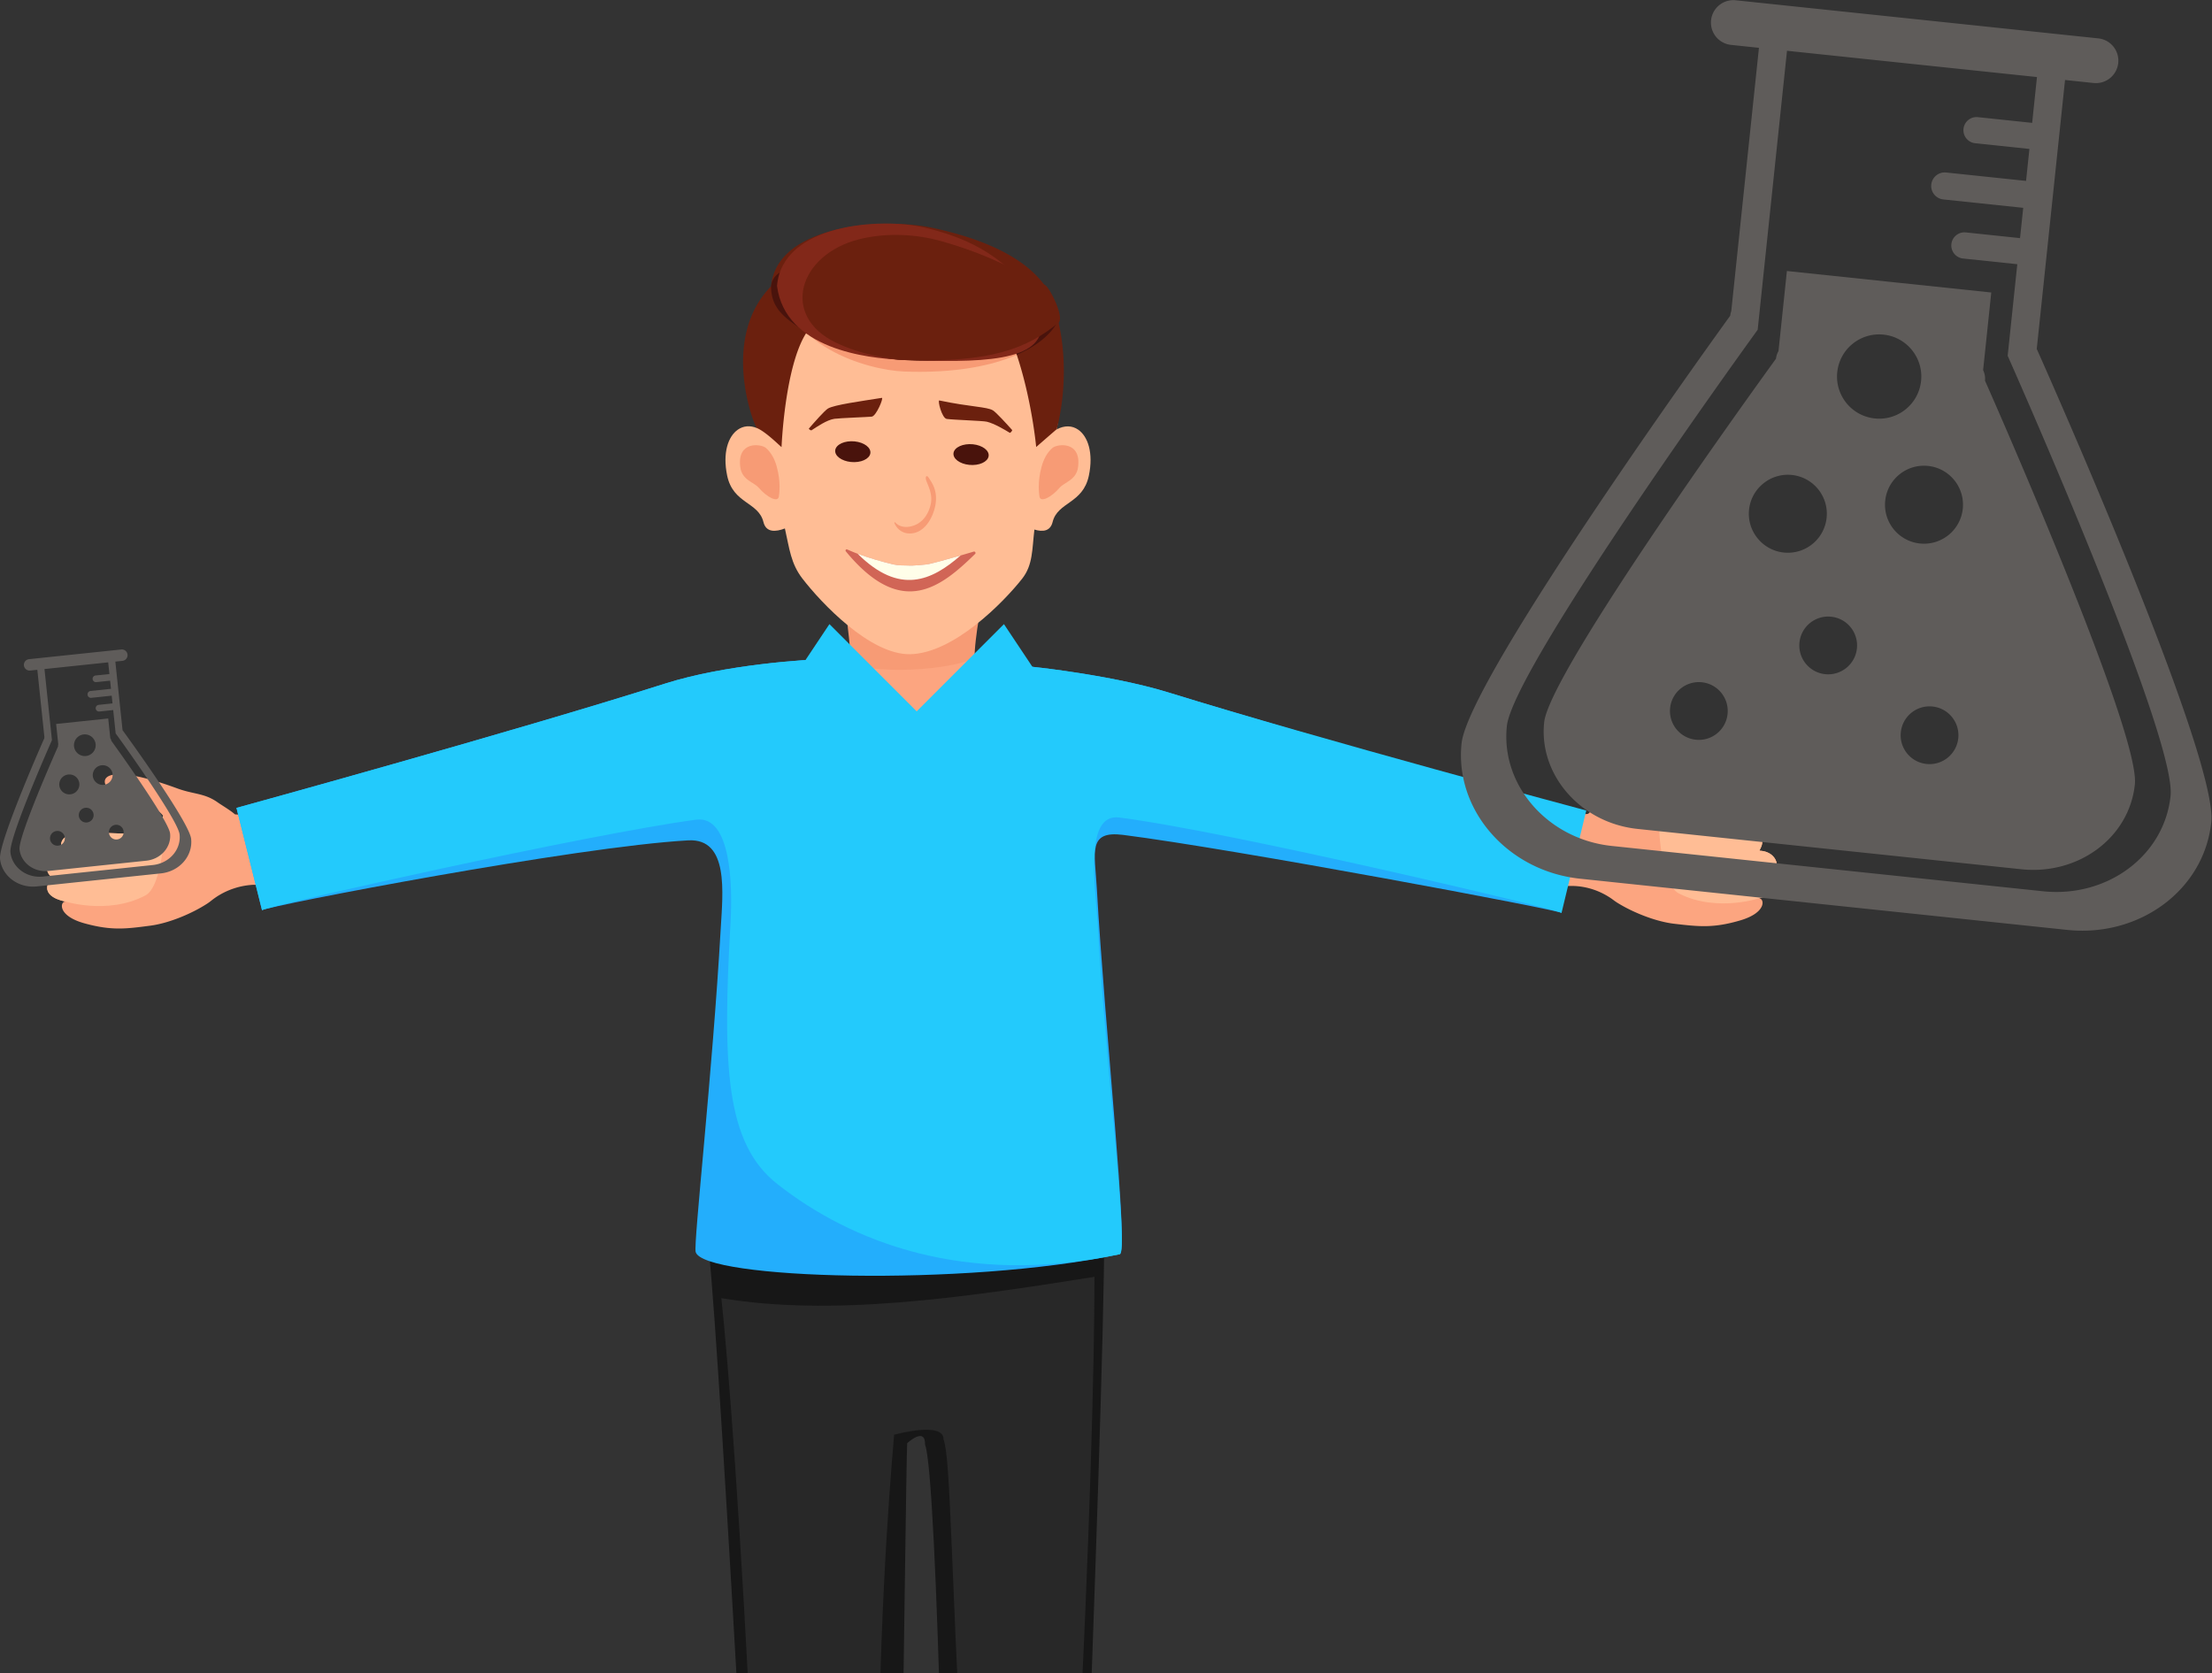 <svg xmlns="http://www.w3.org/2000/svg" width="743" height="562" viewBox="0 0 743 562">
    <rect x="0" y="0" width="743" height="562" fill="#333333" stroke="none"/>
    <g fill="none" fill-rule="evenodd">
        <path fill="#171717" d="M358.003 786.305l-39.637 2.107c.42-133.317-3.663-293.363-7.643-303.102.135-6.245-6.005-.5-6.005-.5-.566 8.965-3.432 292.404-6.375 299.968-4.22 10.835-39.009-3.895-39.009-3.895-3.409-66.017-17.248-324.078-21.216-360.361l132.769-4.725c.006 59.083-12.884 370.508-12.884 370.508"/>
        <path fill="#282828" d="M323.314 598.39c-3.907-72.867-4.065-109.162-6.39-114.85.136-6.243-16.593-1.574-16.593-1.574-.264 4.19-4.628 48.033-5.337 115.896-.481 46.096-40.378 34.613-41.952 1.574-4.182-87.843-8.5-142.763-10.753-163.355 36.808 6.17 80.178.059 125.336-7.16.003 29.373-1.571 87.658-5.689 168.293-1.439 28.145-36.13 47.626-38.622 1.175"/>
        <path fill="#FCA580" d="M575.381 264.746c-1.838 1.914-13.238 2.916-17.772 8.67-.22 1.538 6.72 6.098 13.994 5.811 3.88-.161 13.385-.847 15.194-.507 8.443 1.577 3.892 7.037 4.214 7.049 6.12.228 7.72 6.58 3.294 8.165 1.727-.352 6.39 5.695-3.742 7.904 1.893-.641 3.605 4.529-6.044 7.357-9.076 2.661-13.904 2.075-22.142 1.125-6.448-.753-14.258-3.989-19.214-7.122a17.286 17.286 0 0 1-1.135-.788c-4.2-3.154-9.314-4.871-14.566-4.8l-4.138.055 8.04-24.191s1.928.053 2.127-.135c1.342-1.257 4.337-3.1 5.592-4.01 4.437-3.288 8.013-2.816 13.549-4.95 23.4-9.032 27.078-4.14 22.749.367"/>
        <path fill="#FFBD95" d="M557.607 273.417c-.217 1.539 6.724 6.096 13.995 5.809 3.883-.161 13.388-.844 15.193-.507 7.093 1.327 5.018 5.39 4.361 6.664-.123.244-.196.384-.146.387.132.006.26.012.387.024 5.8.475 7.239 6.588 2.907 8.139 1.726-.35 6.39 5.694-3.743 7.904 1.897-.639-13.47 5.07-26.696-1.732-5.774-2.963-7.368-23.62-6.258-26.688"/>
        <path fill="#FCA580" d="M36.822 265.586c1.87 1.885 13.28 2.702 17.91 8.385.241 1.533-6.623 6.205-13.9 6.032-3.884-.097-13.397-.627-15.2-.261-8.42 1.714-3.777 7.098-4.1 7.116-6.116.325-7.614 6.703-3.162 8.218-1.732-.325-6.298 5.794 3.866 7.84-1.902-.61-3.529 4.587 6.16 7.26 9.121 2.514 13.936 1.852 22.163.77 6.43-.856 14.188-4.217 19.094-7.43a17.95 17.95 0 0 0 1.375-1.008c4.006-3.182 8.93-5.008 14.036-5.284l2.462.047-6.554-23.666s-1.925.085-2.128-.1c-1.362-1.234-4.39-3.03-5.656-3.918-4.487-3.216-8.054-2.688-13.625-4.734-23.54-8.651-27.14-3.704-22.74.733"/>
        <path fill="#FFBD95" d="M54.732 273.97c.243 1.533-6.624 6.205-13.9 6.035-3.881-.1-13.398-.63-15.2-.264-7.07 1.44-4.93 5.47-4.253 6.732.13.244.203.381.153.384-.132.01-.261.018-.387.03-5.791.568-7.134 6.705-2.776 8.188-1.732-.325-6.298 5.795 3.87 7.84-1.906-.61 13.548 4.854 26.667-2.157 5.724-3.06 6.987-23.737 5.826-26.787"/>
        <path fill="#23AEFC" d="M392.403 232.593c-20.135-6.228-51.633-9.613-59.308-9.713-.396-.006-52.834-1.535-54.675-1.512-7.673.103-34.935 1.882-55.017 8.268-50.788 16.149-143.97 41.758-143.97 41.758l8.584 34.358c2.632-1.556 105.588-21.39 143.164-23.452 13.77-.757 11.583 17.725 10.903 29.718-2.746 48.291-9.18 105.609-8.42 108.537 2.383 9.159 90.31 11.811 142.437.777 3.16-.669-4.95-74.768-7.693-123.06-.683-11.992-3.098-19.32 8.819-17.81 37.336 4.74 147.49 25.384 147.282 26.23l-11.632-39.237s-69.56-19.118-120.474-34.862"/>
        <path fill="#23CAFC" d="M392.403 232.593c-20.135-6.228-51.633-9.613-59.308-9.713-.396-.006-52.834-1.535-54.675-1.512-7.673.103-34.935 1.882-55.017 8.268-50.788 16.149-143.97 41.758-143.97 41.758l8.584 34.358c2.632-1.556 108.475-25.363 145.77-30.396 11.902-1.609 12.283 22.445 11.6 34.438-2.743 48.29-1.709 74.246 15.674 87.924 24.549 19.32 62.913 34.648 115.04 23.614 3.16-.669-4.671-62.837-7.417-111.128-.68-11.99-4.67-37.093 7.247-35.58 37.333 4.736 148.786 31.222 148.578 32.069l8.312-34.426s-89.504-23.93-140.418-39.674"/>
        <path fill="#FCA580" d="M333.094 222.88c-4.877 7.488-19.988 17.62-26.879 17.62-7.113 0-24.583-12.335-27.793-19.132 2.392-.692 7.046-2.008 7.046-2.008.223-2.075 5.138-8.08 4.886-11.228h32.538c-.601 3.148 4.284 10.724 4.507 13.054 0 0 3.904 1.158 5.695 1.694"/>
        <path fill="#F79B75" d="M285.47 219.361c.22-2.075-.724-8.08-.976-11.228h44.258c-.598 3.148-1.574 10.724-1.354 13.054-11.193 4.663-38.795 5.677-46.914-.41l4.986-1.416z"/>
        <path fill="#FFBD95" d="M362.133 144.32c-2.028-1.402-4.59-1.48-7.204-.068.25-1.39.434-2.41.437-2.45.044-.32.085-.636.123-.968 1.049-8.698 1.711-20.972-.7-31.714.316-.249-92.014-19.08-92.187-17.13-12.857 13.127-10.712 39.19-8.385 51.799-2.315-.965-4.545-.721-6.357.527-3.303 2.278-5.199 7.86-3.607 15.47 1.984 9.486 10.498 8.771 12.18 15.58.885 3.58 4.068 3.355 7.207 2.162 1.544 6.832 1.972 11.767 5.911 16.87 6.337 8.215 22.744 25.566 36.1 25.37 14.586-.22 31.435-17.422 37.687-25.37 3.63-4.613 3.314-9.792 4.109-16.5 2.755.823 5.334.636 6.116-2.533 1.68-6.808 10.196-6.09 12.178-15.58 1.591-7.608-.305-13.189-3.608-15.466"/>
        <path fill="#F79B75" d="M349.145 166.758c.284 2.228 4.03.285 6.767-2.907 1.624-1.896 5.642-2.564 6.207-6.949 1.138-8.854-6.97-7.81-8.584-6.445-1.826 1.548-3.007 3.869-3.681 6.337-1.41 5.178-.838 8.939-.71 9.964M261.626 166.758c-.284 2.228-4.03.285-6.767-2.907-1.623-1.896-5.642-2.564-6.204-6.949-1.14-8.854 6.97-7.81 8.581-6.445 1.829 1.548 3.01 3.869 3.681 6.337 1.413 5.178.841 8.939.71 9.964M262.521 92.475c-.182 23.54 28.827 31.875 41.219 32.333 28.306 1.046 45.176-6.724 50.911-15.683 3.168-4.95-91.899-19.262-92.13-16.65"/>
        <path fill="#6B200E" d="M355.579 108.365c.032.402.316-.249 0 0 4.3 19.121-.642 35.827-.642 35.827-1.172.993-6.89 5.97-6.89 5.97s-1.416-15.645-6.516-30.958a57.942 57.942 0 0 0-.768-2.196c-8.51 3.078-19.706 4.584-36.397 3.969-4.027-.15-9.622-.891-15.41-2.609-5.798-1.714-11.797-4.405-16.624-8.438-.504.49-.979 1.097-1.436 1.797-7.316 11.29-8.377 38.435-8.377 38.435-.137.085-5.199-5.13-8.303-6.372-1.107-1.16-12.306-30.173 4.79-47.628 1.855-20.774 37.737-23.136 54-19.67 34.422 7.33 41.799 21.794 42.573 31.873"/>
        <path fill="#49130C" d="M354.646 109.124c-2.407 3.757-6.774 7.3-13.116 10.079a59.829 59.829 0 0 0-.765-2.195c-8.514 3.077-19.71 4.584-36.398 3.968-4.03-.146-9.624-.89-15.413-2.608-5.797-1.715-11.793-4.405-16.623-8.438-.501.49-.976 1.096-1.436 1.8-6.316-4.385-11.95-7.439-11.888-15.57 1.852-20.773 97.186 10.549 95.639 12.964"/>
        <path fill="#822819" d="M349.001 101.216l.721 7.145c1.351 13.438-21.025 13.564-47.027 12.485-11.228-.463-38.957-3.525-41.697-24.791-.038-.3.032.31 0 0 1.682-20.78 34.642-23.142 49.586-19.605 22.204 5.246 27.515 14.2 34.924 19.256 3.148 2.145-1.855 8.367 3.493 5.51"/>
        <path fill="#6B200E" d="M355.579 108.363c-10.399 8.628-22.902 13.587-51.21 12.54-5.906-.216-15.17-1.793-23.506-5.762-18.941-9.026-12.567-29.7 7.793-34.788 9.707-2.424 19.868-1.48 27.175.557 17.19 4.789 27.013 10.908 35.173 14.803 1.823 1.137 6.553 11.008 4.575 12.65"/>
        <path fill="#F79B75" d="M300.516 175.923c.366.762 1.014 1.738 2.043 2.406 1.017.68 2.394 1.058 4.02.809a6.697 6.697 0 0 0 2.659-1.032c.935-.612 1.943-1.556 2.828-2.954.876-1.372 1.586-3.045 1.987-4.8.416-1.765.431-3.547.179-4.857-.243-1.337-.671-2.28-1.084-3.063-.42-.776-.842-1.386-1.21-1.966-.751-1.123-1.323-.279-.742 1.166.55 1.46 1.354 3.06 1.568 5.09a8.755 8.755 0 0 1-.27 3.219 11.552 11.552 0 0 1-1.413 3.236c-1.234 1.937-2.851 2.936-4.287 3.414-1.463.486-2.77.519-3.799.258a4.623 4.623 0 0 1-2.265-1.322c-.238-.252-.396.012-.214.396"/>
        <path fill="#D16556" d="M284.116 185.225c18.62 22.561 31.64 12.362 43.411.864.349-.334.003-.926-.469-.788-1.125.343-2.687.797-4.396 1.298-4.473 1.284-9.98 2.832-11.413 3.005-1.999.237-3.49.34-4.504.36-.018 0-.07.041-.091.023-1.014.021-1.515-.005-1.606-.02-1.645-.02-3.344.003-4.992-.37-3.947-.923-8.303-2.212-11.98-3.578a69.887 69.887 0 0 1-3.515-1.445c-.398-.181-.72.317-.445.65"/>
        <path fill="#FFFEE9" d="M288.075 186.02c14.139 14.06 24.936 9.004 34.587.58-4.473 1.285-9.98 2.83-11.413 3.002-1.999.24-3.49.343-4.504.363-.018 0-.07.039-.091.024-1.014.017-1.515-.009-1.606-.02-1.647-.021-3.344 0-4.992-.37-3.947-.926-8.303-2.216-11.98-3.578"/>
        <path fill="#49130C" d="M320.286 152.808c.31 1.938 3.206 3.462 6.46 3.403 3.25-.059 5.638-1.676 5.325-3.614-.311-1.937-3.2-3.458-6.457-3.402-3.253.058-5.636 1.676-5.328 3.613M280.56 151.841c.31 1.937 3.203 3.461 6.456 3.403 3.253-.059 5.639-1.677 5.328-3.614-.313-1.937-3.203-3.461-6.46-3.403-3.252.06-5.635 1.677-5.324 3.614"/>
        <path fill="#6B200E" d="M271.721 143.939c-.167.19.648.744.86.606 1.746-1.12 5.175-3.514 7.704-3.86 1.847-.254 11.46-.6 12.52-.72 1.554-.18 4.074-6.419 3.412-6.313-6.855 1.096-16.14 2.347-18.147 3.607-1.102.692-4.57 4.622-6.349 6.68M339.957 144.442c.173.188-.586 1.079-.8.944-1.761-1.093-5.167-3.09-7.643-3.713-1.363-.343-11.032-.604-13.503-.941-1.656-.223-3.153-6.342-2.497-6.205 10.536 2.21 15.973 2.099 18.001 3.33 1.111.674 4.634 4.554 6.442 6.585"/>
        <path fill="#23CAFC" d="M278.603 209.657l-11.723 17.585 14.654 20.516 26.377-5.862 26.378 5.862 14.654-20.516-11.723-17.585-29.309 29.308z"/>
        <g fill="#5F5C5A">
            <path d="M686.248 299.4l-144.867-15.226c-21.47-2.257-37.324-20.384-35.237-40.24 1.606-15.267 50.545-85.773 73.08-117.55 6.776-9.548 11.17-15.606 11.17-15.606 0-.018.005-.035.008-.05h-.003l1.468-13.971 8.377-79.7 83.965 8.824-1.618 15.39-18.218-1.917a4.41 4.41 0 0 0-4.842 3.922 4.406 4.406 0 0 0 3.922 4.841l18.217 1.917-1.128 10.738-26.837-2.822a4.55 4.55 0 0 0-5 4.048 4.55 4.55 0 0 0 4.047 5l26.84 2.819-1.072 10.176-18.218-1.917a4.41 4.41 0 0 0-4.842 3.921 4.408 4.408 0 0 0 3.922 4.842l18.218 1.914-1.788 17.005-1.445 13.757c.006.014 3.042 6.84 7.682 17.564 15.445 35.718 48.663 114.77 47.033 130.287-2.119 20.181-21.365 34.29-42.834 32.033m-2.113-182.185l9.5-90.342 9.586 1.008a7.537 7.537 0 0 0 8.282-6.709 7.532 7.532 0 0 0-6.705-8.28L583.016.09a7.535 7.535 0 0 0-8.28 6.709 7.538 7.538 0 0 0 6.707 8.282l9.378.985-9.294 88.443a7.275 7.275 0 0 0-.36 1.55s-87.875 121.242-90.234 143.669c-2.353 22.43 15.554 42.901 39.8 45.451L694.37 312.38c24.252 2.547 45.987-13.39 48.382-36.184 2.327-22.133-55.27-151.49-58.617-158.982"/>
            <path d="M647.109 256.635c-5.328-.56-9.194-5.334-8.634-10.662.56-5.329 5.334-9.194 10.662-8.634 5.328.56 9.194 5.334 8.634 10.662-.563 5.331-5.334 9.194-10.662 8.634m-77.488-8.145c-5.331-.56-9.194-5.334-8.634-10.662.56-5.328 5.334-9.194 10.662-8.634 5.325.56 9.194 5.337 8.631 10.662-.556 5.328-5.33 9.194-10.659 8.634m23.124-86.43a13.048 13.048 0 0 1 9.147-2.505c7.195.756 12.415 7.2 11.659 14.396-.756 7.195-7.201 12.415-14.396 11.659a13.048 13.048 0 0 1-8.426-4.353c-2.35-2.655-3.634-6.24-3.233-10.044.402-3.804 2.4-7.045 5.25-9.152m22.35 45.114c5.33.556 9.194 5.334 8.63 10.659-.556 5.331-5.33 9.194-10.659 8.637-5.328-.56-9.194-5.334-8.634-10.665.56-5.328 5.334-9.194 10.663-8.631m44.19-36.26c-.756 7.198-7.2 12.414-14.396 11.658-7.195-.756-12.412-7.2-11.656-14.396.754-7.195 7.201-12.412 14.397-11.659 7.195.76 12.412 7.204 11.655 14.397m-14.005-42.947c-.818 7.779-7.783 13.417-15.558 12.6-7.776-.818-13.414-7.783-12.597-15.558.814-7.776 7.782-13.414 15.558-12.6 7.776.82 13.414 7.785 12.597 15.558m20.837-3.645l.59-5.577.952-9.065.78-7.447.418-3.98-34.454-3.62-34.191-3.596-.41 3.875-.8 7.623-.944 8.994-.677 6.416a6.556 6.556 0 0 0-.833 2.55s-8.355 11.489-19.595 27.482c-22.655 32.254-57.034 82.851-58.276 94.665-1.858 17.67 12.25 33.804 31.36 35.812l128.932 13.552c19.109 2.008 36.233-10.55 38.12-28.511 1.273-12.072-21.919-69.205-37.256-105.357-7.476-17.626-13.086-30.263-13.086-30.263.13-1.237-.102-2.421-.63-3.553z"/>
        </g>
        <g fill="#5F5C5A">
            <path d="M51.345 290.584l-36.925 3.88c-5.472.578-10.387-3.103-10.917-8.162-.41-3.895 8.056-24.065 11.99-33.182 1.184-2.738 1.957-4.485 1.957-4.485v-.011l-.375-3.561-2.136-20.314 21.4-2.248.414 3.922-4.643.486a1.124 1.124 0 0 0-1 1.234 1.12 1.12 0 0 0 1.235 1l4.642-.487.29 2.737-6.843.718a1.159 1.159 0 0 0 .243 2.307l6.84-.721.273 2.594-4.642.49a1.124 1.124 0 0 0-1 1.233 1.124 1.124 0 0 0 1.234 1l4.643-.49.457 4.335.366 3.508c.003.003 1.123 1.542 2.849 3.971 5.741 8.086 18.212 26.035 18.628 29.988.542 5.147-3.508 9.684-8.98 10.258m-10.181-45.307l-2.421-23.03 2.444-.256a1.922 1.922 0 0 0-.401-3.821l-31.04 3.262a1.92 1.92 0 0 0 .4 3.821l2.392-.252 2.368 22.544c-.014.132-.02.267-.005.405 0 0-15.484 34.885-14.883 40.6.6 5.718 6.149 9.874 12.33 9.223l41.708-4.381c6.184-.65 10.756-5.777 10.147-11.589-.592-5.638-21.808-34.838-23.04-36.526"/>
            <path d="M39.32 281.996a2.472 2.472 0 1 1-.516-4.918 2.472 2.472 0 1 1 .516 4.918m-19.75 2.075a2.473 2.473 0 1 1-.52-4.918 2.475 2.475 0 0 1 2.72 2.201 2.468 2.468 0 0 1-2.2 2.717m1.186-22.772a3.305 3.305 0 0 1 2.146-1.108 3.338 3.338 0 1 1 .697 6.638 3.31 3.31 0 0 1-2.33-.639 3.326 3.326 0 0 1-1.34-2.33c-.099-.973.227-1.884.827-2.561m7.96 10.061a2.472 2.472 0 1 1 .519 4.918 2.473 2.473 0 1 1-.519-4.918m9.098-11.38a3.338 3.338 0 1 1-6.642.698 3.34 3.34 0 0 1 6.642-.698m-5.694-10.032a3.646 3.646 0 1 1-7.254.762 3.647 3.647 0 0 1 7.254-.762m5.272-1.096a1.691 1.691 0 0 0-.343-.85l-.15-1.422-.243-2.312-.2-1.896-.108-1.014-8.78.923-.033.003-8.684.911.106.988.205 1.943.24 2.292.17 1.635c-.067.22-.096.446-.073.68 0 0-1.474 3.306-3.43 7.89-3.938 9.244-9.826 23.678-9.51 26.691.472 4.505 4.845 7.778 9.716 7.265l32.863-3.452c4.871-.513 8.476-4.552 7.993-9.13-.323-3.074-9.133-16.09-14.871-24.293a599.64 599.64 0 0 0-4.868-6.852"/>
        </g>
    </g>
</svg>
